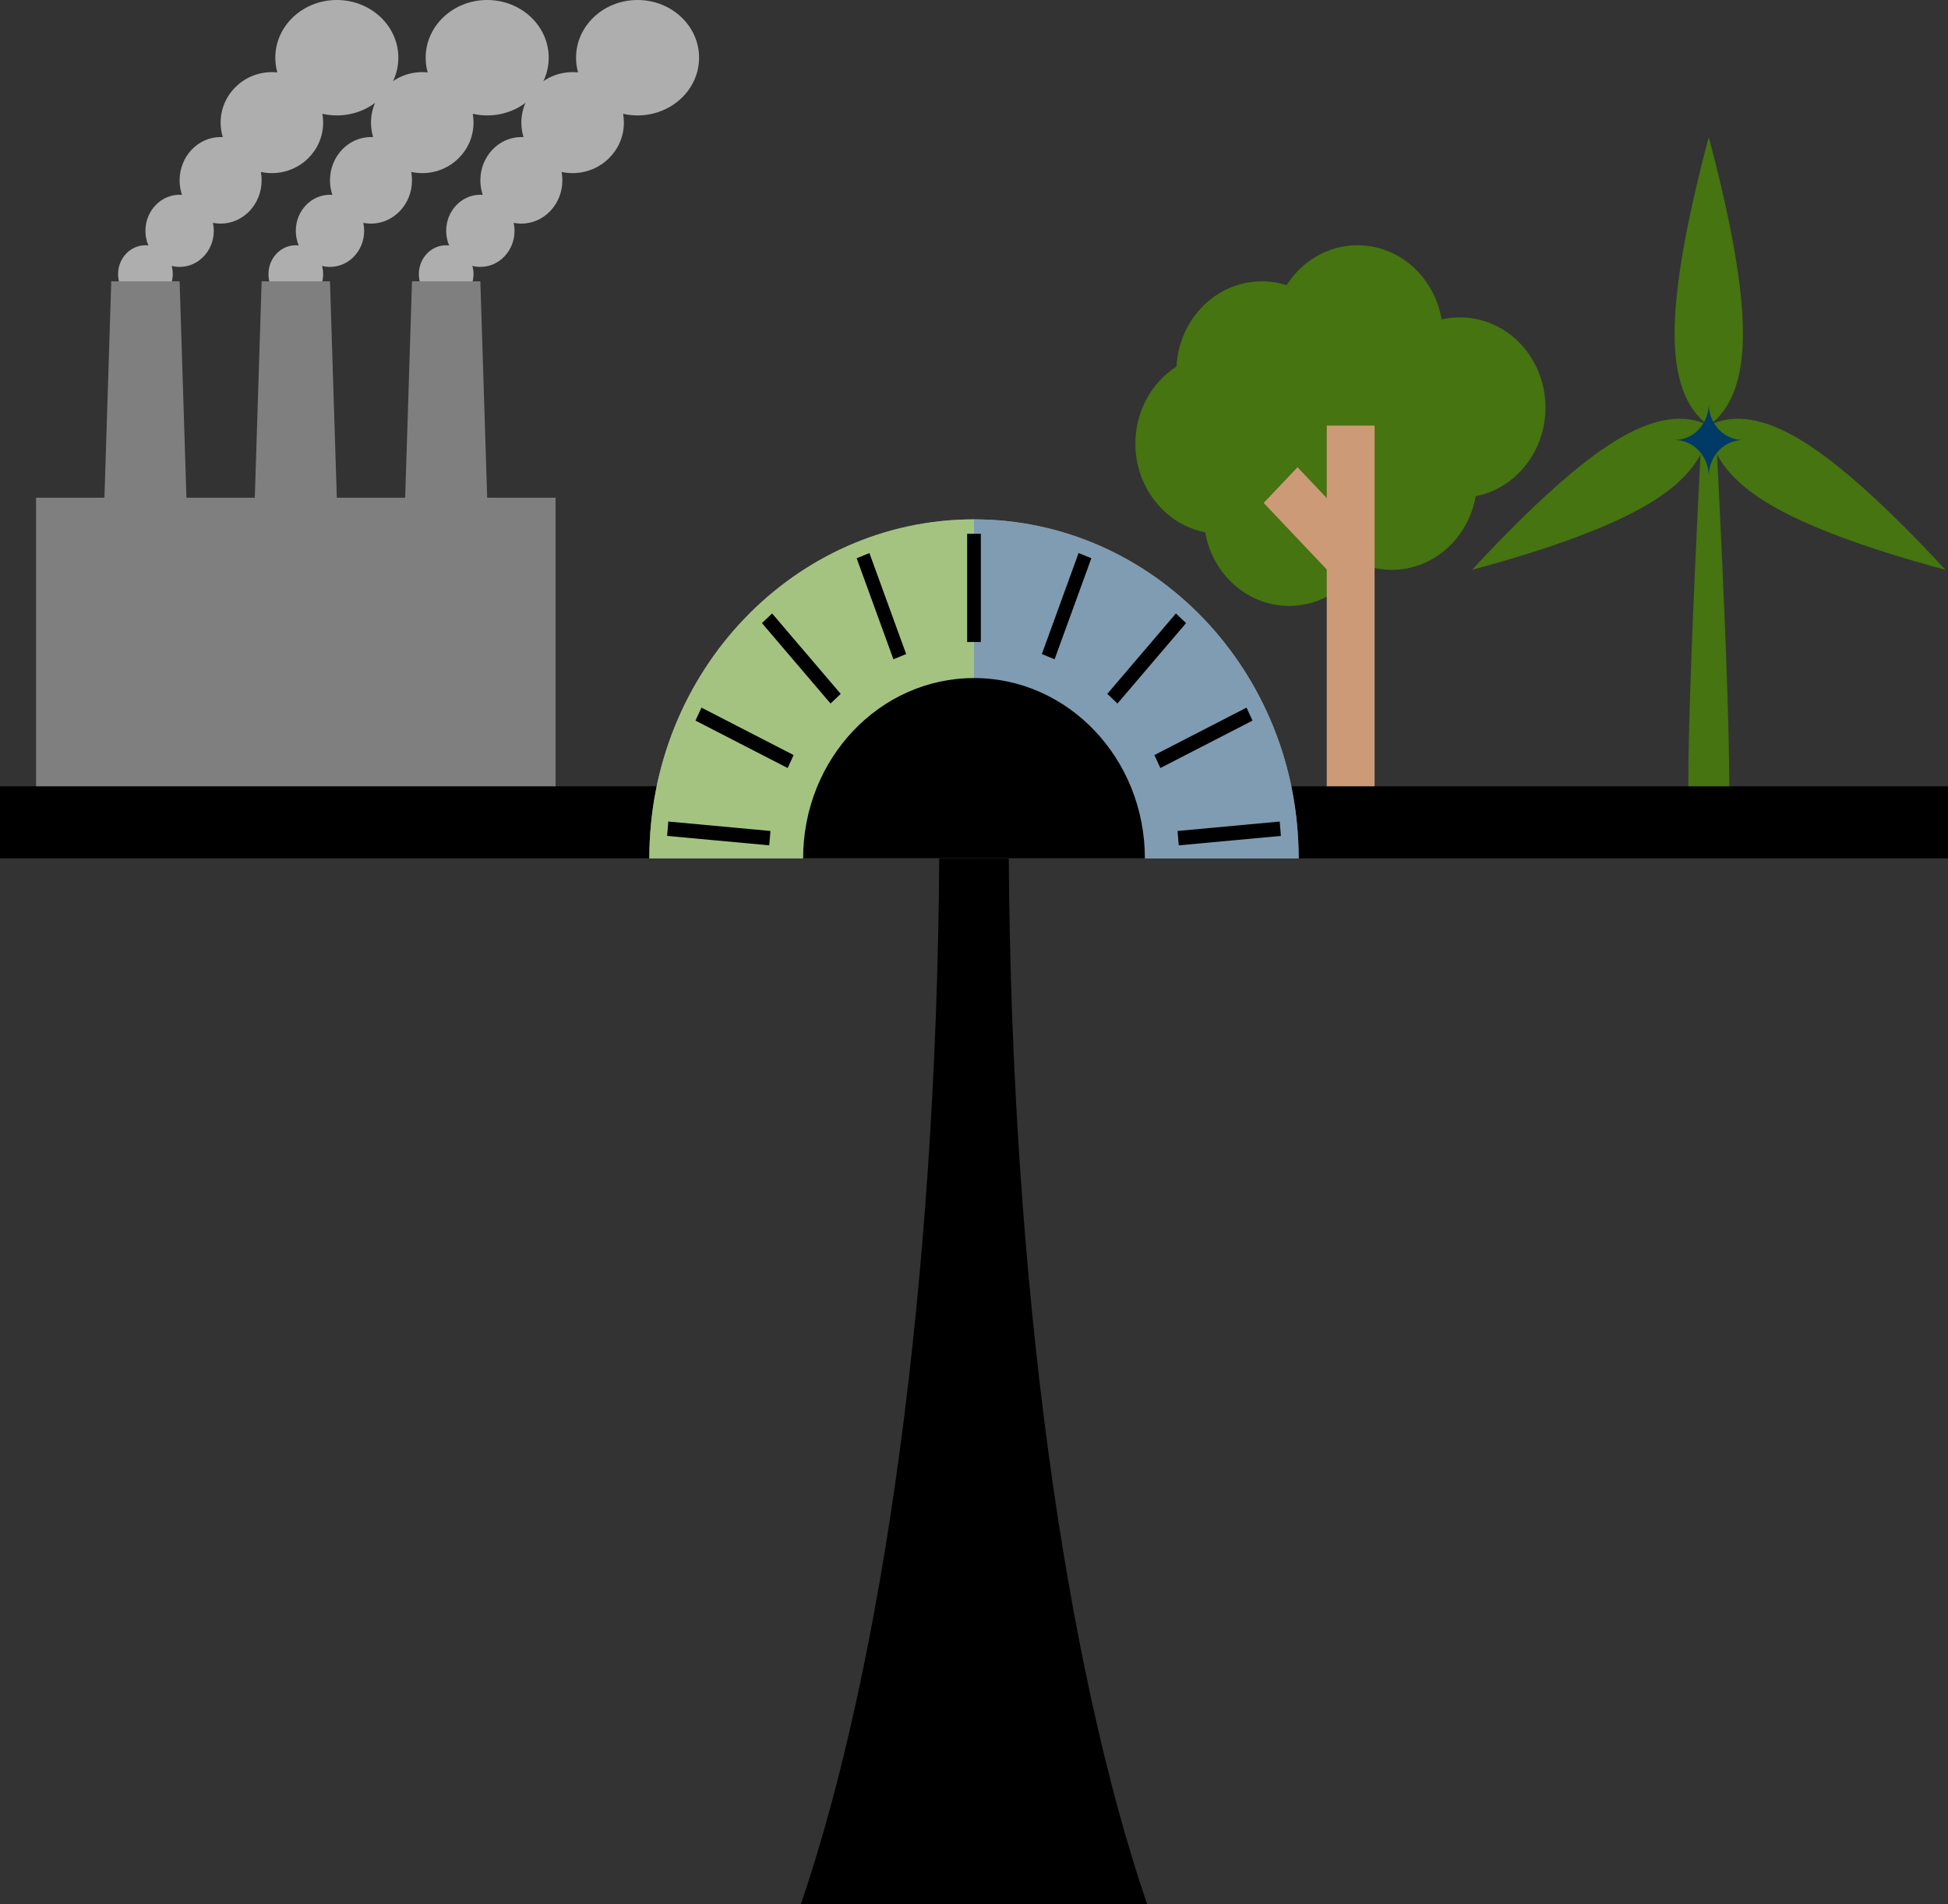 <?xml version="1.0" encoding="UTF-8"?>
<svg width="270px" height="264px" viewBox="0 0 270 264" version="1.1" xmlns="http://www.w3.org/2000/svg" xmlns:xlink="http://www.w3.org/1999/xlink">
    <rect x="0" y="0" width="270" height="264" fill="#333333" stroke="none"/>
    <!-- Generator: Sketch 61.2 (89653) - https://sketch.com -->
    <title>scale</title>
    <desc>Created with Sketch.</desc>
    <g id="home-design" stroke="none" stroke-width="1" fill="none" fill-rule="evenodd">
        <g id="home" transform="translate(-915, -1658)">
            <g id="your-net-zero-carbon-emission-journey" transform="translate(0, 1238)">
                <g id="offset" transform="translate(915, 335)">
                    <g id="scale" transform="translate(0, 85)">
                        <g transform="translate(0, 72)">
                            <path d="M270,37 L270,47 L139.817,47.001 C140.215,106.29 147.659,158.725 159,192 L111,192 C122.341,158.725 129.785,106.29 130.183,47.001 L0,47 L0,37 L270,37 Z" id="scale-base" fill="#000000"></path>
                            <g id="measure-thing" transform="translate(89.632, 0)">
                                <path d="M90.368,47 C90.368,21.043 70.221,0 45.368,0 C20.516,0 0.368,21.043 0.368,47 C22.872,47 67.868,47 90.368,47 Z" id="white-bg" fill="#FFFFFF"></path>
                                <path d="M90.368,47 C90.368,21.043 70.221,0 45.368,0 C45.371,14.836 45.371,30.502 45.368,47 C60.368,47 75.368,47 90.368,47 Z" id="blue" fill="#003A66" opacity="0.5"></path>
                                <path d="M45.368,47 C45.368,37.214 45.368,10.308 45.368,0 C20.516,0 0.368,21.043 0.368,47 C22.872,47 22.868,47 45.368,47 Z" id="green" fill="#4B8905" opacity="0.5"></path>
                                <path d="M69.053,47 C69.053,33.193 58.449,22 45.368,22 C32.288,22 21.684,33.193 21.684,47 C35.137,47 52.314,47 69.053,47 Z" id="black" fill="#000000"></path>
                                <polygon id="Rectangle" fill="#000000" transform="translate(80.743, 43.54) rotate(85) translate(-80.743, -43.54) " points="79.709 36.427 81.709 36.436 81.777 50.653 79.778 50.644"></polygon>
                                <polygon id="Rectangle" fill="#000000" transform="translate(77.17, 30.285) rotate(64) translate(-77.17, -30.285) " points="76.025 23.083 78.005 23.124 78.316 37.487 76.336 37.445"></polygon>
                                <polygon id="Rectangle" fill="#000000" transform="translate(69.302, 19.287) rotate(42) translate(-69.302, -19.287) " points="68.135 11.938 70.077 11.99 70.47 26.637 68.528 26.584"></polygon>
                                <polygon id="Rectangle" fill="#000000" transform="translate(58.202, 12.032) rotate(21) translate(-58.202, -12.032) " points="57.116 4.565 59.024 4.601 59.288 19.499 57.38 19.464"></polygon>
                                <rect id="Rectangle" fill="#000000" x="44.421" y="2" width="1.895" height="15"></rect>
                                <polygon id="Rectangle" fill="#000000" transform="translate(32.535, 12.032) rotate(339) translate(-32.535, -12.032) " points="31.713 4.601 33.621 4.565 33.357 19.464 31.449 19.499"></polygon>
                                <polygon id="Rectangle" fill="#000000" transform="translate(21.434, 19.287) rotate(318) translate(-21.434, -19.287) " points="20.66 11.99 22.602 11.938 22.209 26.584 20.267 26.637"></polygon>
                                <polygon id="Rectangle" fill="#000000" transform="translate(13.567, 30.285) rotate(296) translate(-13.567, -30.285) " points="12.732 23.124 14.712 23.083 14.401 37.445 12.421 37.487"></polygon>
                                <polygon id="Rectangle" fill="#000000" transform="translate(9.994, 43.54) rotate(275) translate(-9.994, -43.54) " points="9.028 36.436 11.028 36.427 10.959 50.644 8.96 50.653"></polygon>
                            </g>
                        </g>
                        <g id="tree" transform="translate(157.368, 34)">
                            <path d="M30.789,0 C36.616,0 41.459,4.441 42.447,10.291 C43.269,10.101 44.123,10 45,10 C51.54,10 56.842,15.596 56.842,22.5 C56.842,28.621 52.674,33.715 47.17,34.791 C46.151,40.6 41.326,45 35.526,45 C34.045,45 32.628,44.713 31.321,44.189 C29.221,47.682 25.525,50 21.316,50 C15.516,50 10.691,45.6 9.672,39.79 C4.168,38.715 0,33.621 0,27.5 C0,22.969 2.284,19.002 5.702,16.809 C6.042,10.227 11.206,5 17.526,5 C18.719,5 19.871,5.186 20.957,5.532 C23.083,2.195 26.693,0 30.789,0 Z" id="Combined-Shape" fill="#4B8905" opacity="0.75"></path>
                            <rect id="Rectangle" fill="#CC9A77" x="26.526" y="25" width="6.632" height="50"></rect>
                            <polygon id="Rectangle" fill="#CC9A77" transform="translate(25.153, 38.55) rotate(-45) translate(-25.153, -38.55) " points="21.942 31.34 28.758 31.156 28.363 45.761 21.548 45.945"></polygon>
                        </g>
                        <path d="M236.842,59 C240.262,57.235 244.543,57.919 249.684,61.053 C254.826,64.186 261.485,70.169 269.66,79 C258.327,75.942 250.089,72.847 244.947,69.713 C241.586,67.665 239.267,65.429 237.992,63.006 C239.12,85.501 239.684,100.832 239.684,109 L234,109 L234,109 C234,100.832 234.564,85.502 235.692,63.009 C234.416,65.43 232.097,67.665 228.737,69.713 C223.595,72.847 215.357,75.942 204.024,79 C212.2,70.169 218.858,64.186 224,61.053 C229.142,57.919 233.422,57.235 236.842,59 Z M236.842,19 C240,30.889 241.579,39.967 241.579,46.234 C241.579,52.501 240,56.756 236.842,59 C233.684,56.756 232.105,52.501 232.105,46.234 C232.105,39.967 233.684,30.889 236.842,19 Z" id="windmill" fill="#4B8905" opacity="0.75"></path>
                        <path d="M88.368,0 C93.077,0 96.895,3.582 96.895,8 C96.895,12.418 93.077,16 88.368,16 C87.678,16 87.007,15.923 86.365,15.778 C86.437,16.174 86.474,16.583 86.474,17 C86.474,20.866 83.293,24 79.368,24 C78.844,24 78.332,23.944 77.84,23.838 C77.911,24.213 77.947,24.602 77.947,25 C77.947,28.314 75.402,31 72.263,31 C71.899,31 71.544,30.964 71.199,30.895 C71.276,31.25 71.316,31.62 71.316,32 C71.316,34.761 69.195,37 66.579,37 C66.199,37 65.829,36.953 65.475,36.864 C65.577,37.223 65.632,37.605 65.632,38 C65.632,40.209 63.935,42 61.842,42 C59.749,42 58.053,40.209 58.053,38 C58.053,35.791 59.749,34 61.842,34 C61.979,34 62.114,34.008 62.248,34.023 C61.986,33.405 61.842,32.72 61.842,32 C61.842,29.239 63.963,27 66.579,27 C66.69,27 66.8,27.004 66.909,27.012 C66.694,26.384 66.579,25.706 66.579,25 C66.579,21.686 69.124,19 72.263,19 C72.363,19 72.463,19.003 72.562,19.008 C72.367,18.373 72.263,17.698 72.263,17 C72.263,13.134 75.444,10 79.368,10 C79.623,10 79.875,10.013 80.123,10.039 C79.939,9.389 79.842,8.705 79.842,8 C79.842,3.582 83.659,0 88.368,0 Z" id="Combined-Shape" fill="#AEAEAE"></path>
                        <path d="M67.526,0 C72.235,0 76.053,3.582 76.053,8 C76.053,12.418 72.235,16 67.526,16 C66.836,16 66.165,15.923 65.523,15.778 C65.595,16.174 65.632,16.583 65.632,17 C65.632,20.866 62.45,24 58.526,24 C58.002,24 57.49,23.944 56.998,23.838 C57.069,24.213 57.105,24.602 57.105,25 C57.105,28.314 54.56,31 51.421,31 C51.057,31 50.701,30.964 50.357,30.895 C50.434,31.25 50.474,31.62 50.474,32 C50.474,34.761 48.353,37 45.737,37 C45.357,37 44.987,36.953 44.633,36.864 C44.735,37.223 44.789,37.605 44.789,38 C44.789,40.209 43.093,42 41,42 C38.907,42 37.211,40.209 37.211,38 C37.211,35.791 38.907,34 41,34 C41.137,34 41.272,34.008 41.406,34.023 C41.144,33.405 41,32.72 41,32 C41,29.239 43.121,27 45.737,27 C45.848,27 45.958,27.004 46.067,27.012 C45.852,26.384 45.737,25.706 45.737,25 C45.737,21.686 48.282,19 51.421,19 C51.521,19 51.621,19.003 51.719,19.008 C51.525,18.373 51.421,17.698 51.421,17 C51.421,13.134 54.602,10 58.526,10 C58.781,10 59.033,10.013 59.281,10.039 C59.097,9.389 59,8.705 59,8 C59,3.582 62.817,0 67.526,0 Z" id="Combined-Shape" fill="#AEAEAE"></path>
                        <path d="M46.684,0 C51.393,0 55.211,3.582 55.211,8 C55.211,12.418 51.393,16 46.684,16 C45.994,16 45.323,15.923 44.681,15.778 C44.752,16.174 44.789,16.583 44.789,17 C44.789,20.866 41.608,24 37.684,24 C37.159,24 36.648,23.944 36.156,23.838 C36.226,24.213 36.263,24.602 36.263,25 C36.263,28.314 33.718,31 30.579,31 C30.215,31 29.859,30.964 29.515,30.895 C29.591,31.25 29.632,31.62 29.632,32 C29.632,34.761 27.511,37 24.895,37 C24.515,37 24.145,36.953 23.791,36.864 C23.893,37.223 23.947,37.605 23.947,38 C23.947,40.209 22.251,42 20.158,42 C18.065,42 16.368,40.209 16.368,38 C16.368,35.791 18.065,34 20.158,34 C20.295,34 20.43,34.008 20.563,34.023 C20.302,33.405 20.158,32.72 20.158,32 C20.158,29.239 22.279,27 24.895,27 C25.006,27 25.115,27.004 25.224,27.012 C25.01,26.384 24.895,25.706 24.895,25 C24.895,21.686 27.44,19 30.579,19 C30.679,19 30.779,19.003 30.877,19.008 C30.683,18.373 30.579,17.698 30.579,17 C30.579,13.134 33.76,10 37.684,10 C37.939,10 38.191,10.013 38.439,10.039 C38.255,9.389 38.158,8.705 38.158,8 C38.158,3.582 41.975,0 46.684,0 Z" id="Combined-Shape" fill="#AEAEAE"></path>
                        <path d="M15.421,39 L24.895,39 L25.842,69 L35.316,69 L36.263,39 L45.737,39 L46.684,69 L56.158,69 L57.105,39 L66.579,39 L67.526,69 L77,69 L77,109 L5,109 L5,69 L14.474,69 L15.421,39 Z" id="Combined-Shape" fill="#7F7F7F"></path>
                        <path d="M236.842,56 C236.842,58.687 238.85,60.879 241.368,60.995 L241.579,61 L241.579,61 C238.963,61 236.842,63.239 236.842,66 C236.842,63.239 234.721,61 232.105,61 C234.651,61 236.727,58.881 236.837,56.223 L236.842,56 L236.842,56 Z" id="Combined-Shape" fill="#003A66"></path>
                    </g>
                </g>
            </g>
        </g>
    </g>
</svg>